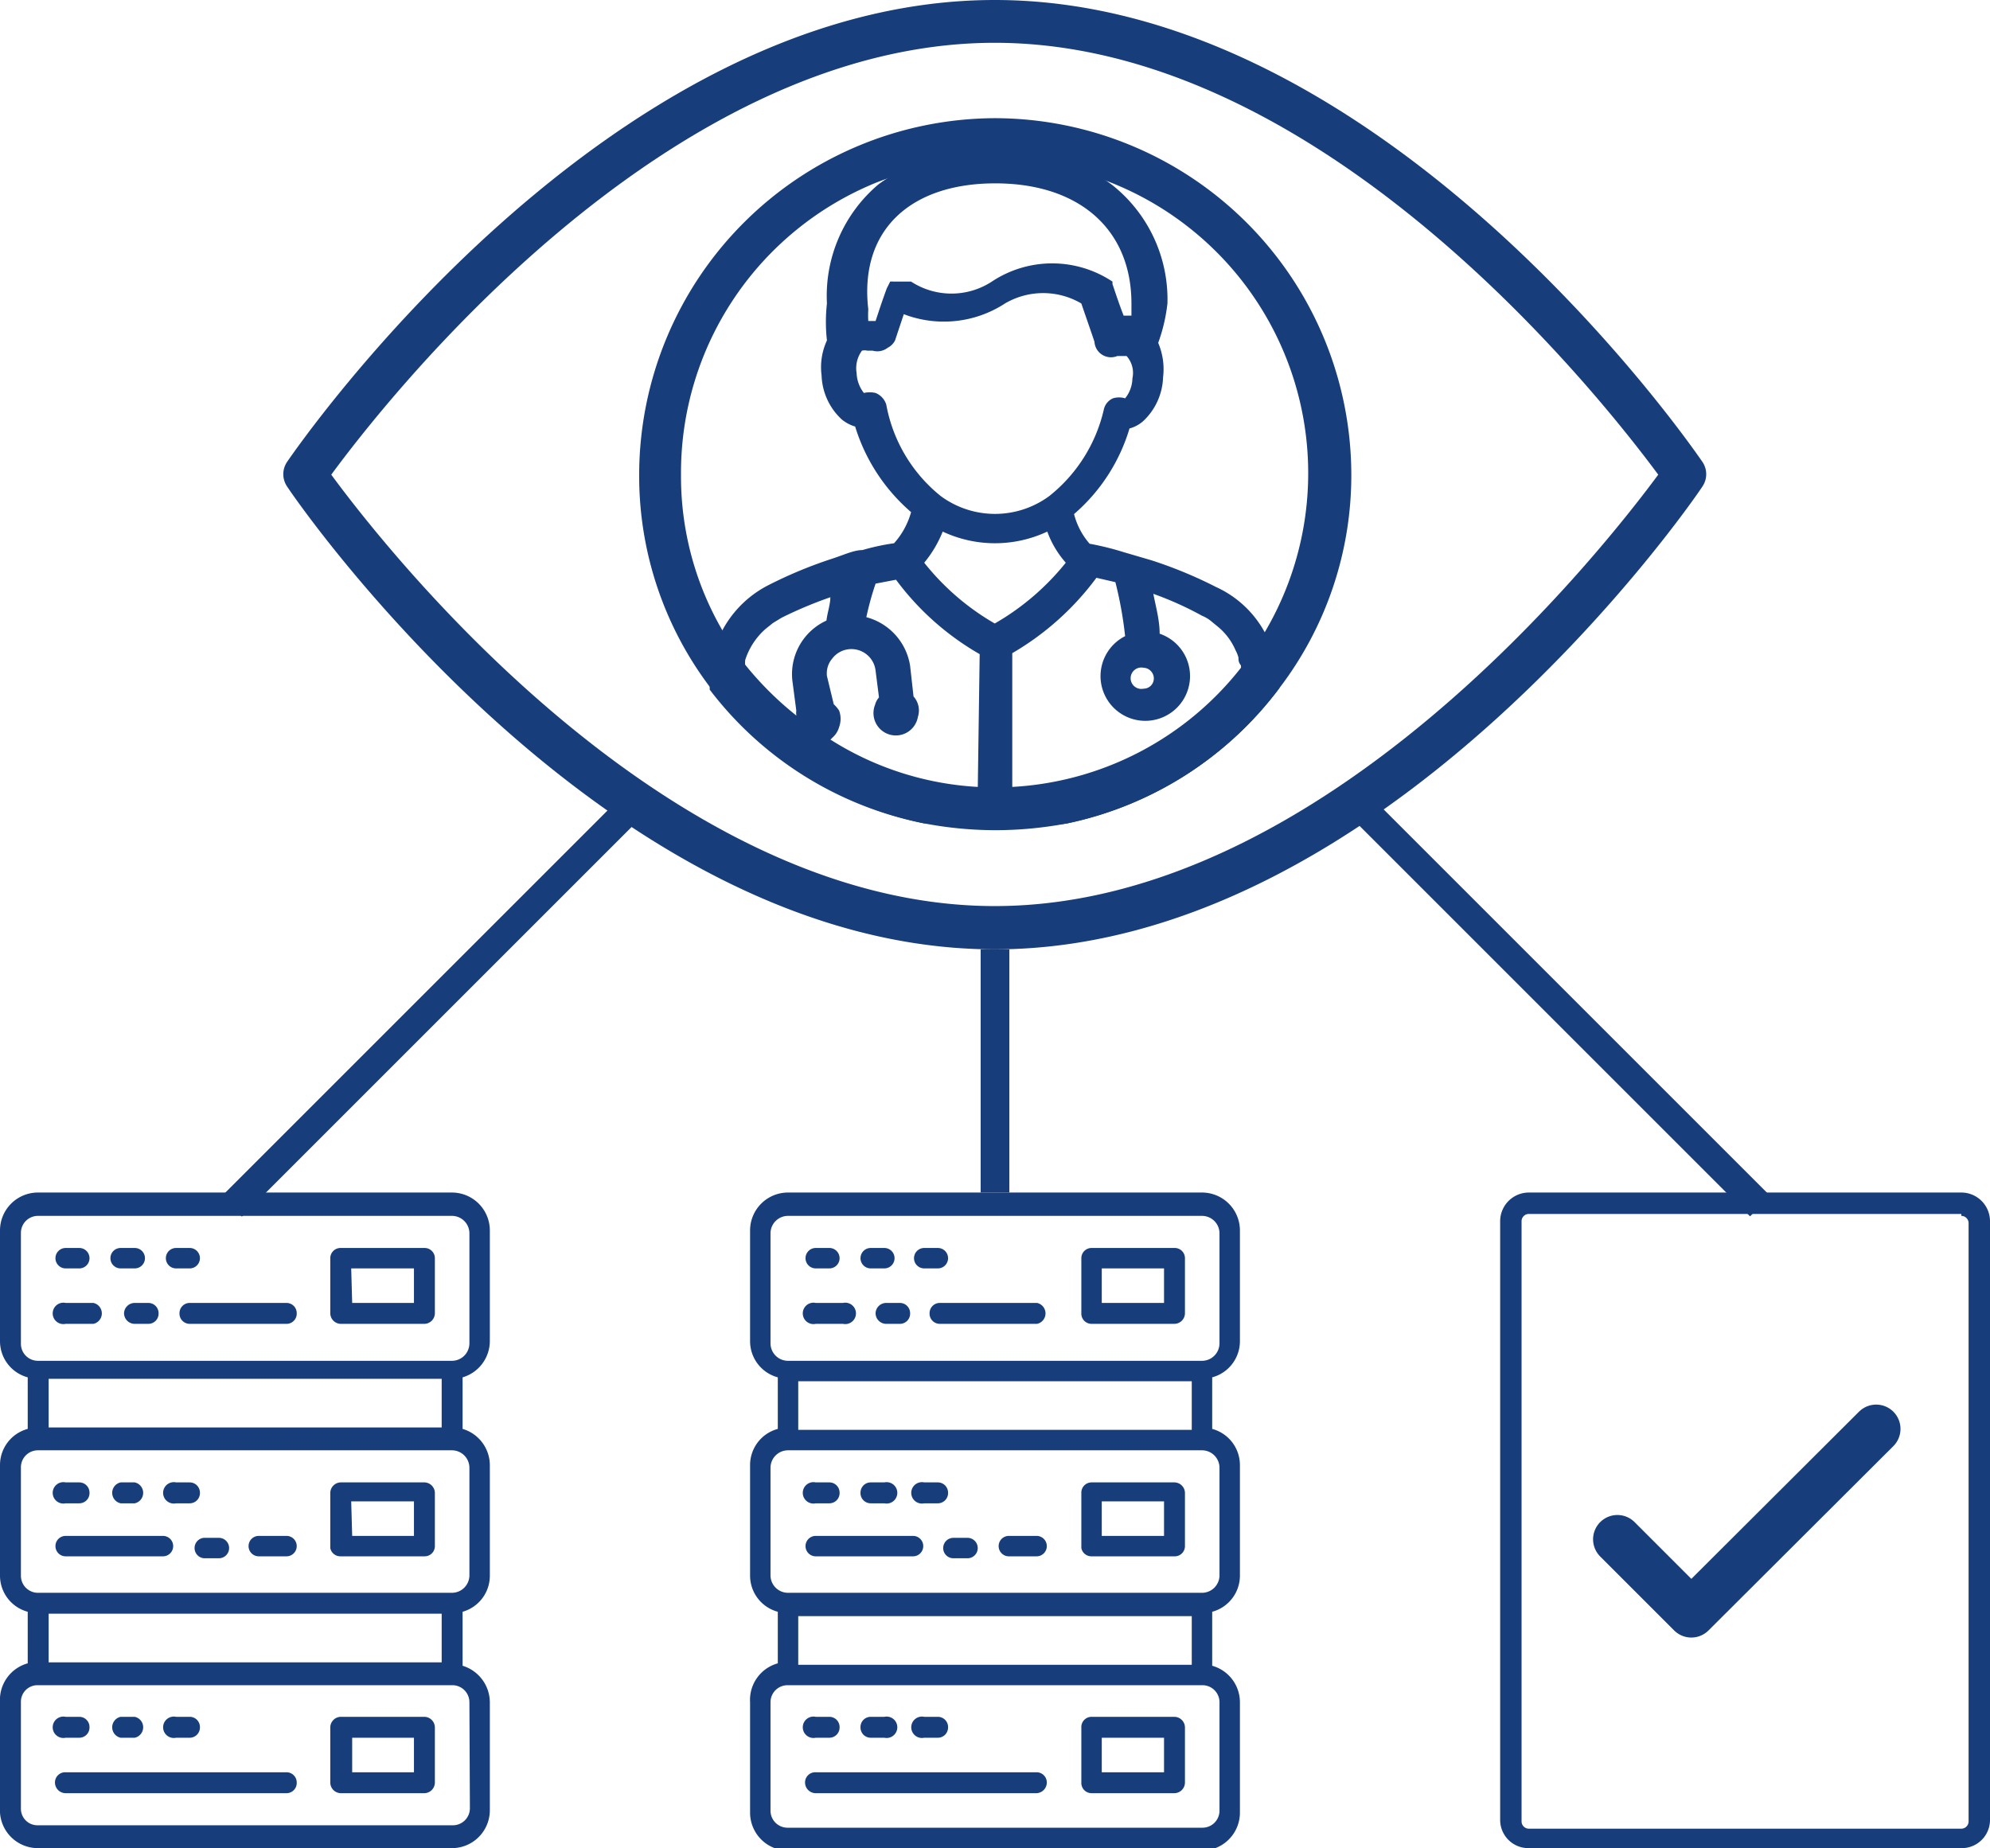 <svg id="layer_1" data-name="layer 1" xmlns="http://www.w3.org/2000/svg" viewBox="0 0 40.91 38"><defs><style>.cls-1{fill:#173d7a;}.cls-2,.cls-3{fill:none;}.cls-3{stroke:#173d7a;stroke-linecap:round;stroke-linejoin:round;}</style></defs><path class="cls-1" d="M35,9.5C34.74,9.12,28.43,0,20.45,0S6.16,9.12,5.9,9.5a.45.45,0,0,0,0,.5c.26.4,6.58,9.52,14.55,9.52S34.74,10.4,35,10A.45.45,0,0,0,35,9.5ZM20.45,18.63c-6.8,0-12.56-7.4-13.64-8.87C7.89,8.29,13.65.88,20.45.88S33,8.29,34.09,9.76C33,11.23,27.25,18.63,20.45,18.63Z"/><path class="cls-1" d="M16.33,14.7a.5.5,0,0,0,0,.12.51.51,0,0,0,.07.23.46.46,0,0,0,.62.17l0,0A6.85,6.85,0,0,1,16.33,14.7ZM20.45,2.43a7.34,7.34,0,0,0-7.31,7.33,7.2,7.2,0,0,0,1.48,4.4A7.32,7.32,0,0,0,19,16.93a7.88,7.88,0,0,0,1.47.14,8,8,0,0,0,1.47-.14h0a7.33,7.33,0,0,0,4.36-2.78,7.21,7.21,0,0,0,1.48-4.39A7.34,7.34,0,0,0,20.45,2.43Zm5.1,11.25a6.42,6.42,0,0,1-4.74,2.5H20.1a6.3,6.3,0,0,1-3.07-1,6.85,6.85,0,0,1-.7-.5,6.69,6.69,0,0,1-1-1,4.51,4.51,0,0,1-.48-.72A6.3,6.3,0,0,1,14,9.76a6.44,6.44,0,0,1,4-6,6.56,6.56,0,0,1,2.39-.46A6.43,6.43,0,0,1,26,13Q25.81,13.34,25.55,13.68Zm-9.22,1a.5.5,0,0,0,0,.12.51.51,0,0,0,.07.23.46.46,0,0,0,.62.17l0,0A6.85,6.85,0,0,1,16.33,14.7Z"/><path class="cls-2" d="M25.58,14.57V14a1.54,1.54,0,0,0-.83-1.36,8.45,8.45,0,0,0-1-.43c.05.25.1.53.13.81a.93.93,0,1,1-.71.05,8,8,0,0,0-.2-1.11l-.39-.09a5.75,5.75,0,0,1-1.73,1.55v2.85a9.8,9.8,0,0,0,4.33-1A.85.85,0,0,0,25.58,14.57Z"/><path class="cls-2" d="M17.67,6.49h.15c.05-.15.12-.36.23-.67l.07-.15h0l.06,0,.09,0h.15l.06,0,.07,0a1.5,1.5,0,0,0,1.65,0,2.25,2.25,0,0,1,2.49,0l0,.05,0,0,0,0,0,0v0c.1.3.18.5.23.65h.15a2.29,2.29,0,0,0,0-.25c0-1.53-1.07-2.47-2.8-2.47s-2.8.94-2.8,2.47A2.18,2.18,0,0,0,17.67,6.49Z"/><path class="cls-2" d="M23.54,13.69a.22.22,0,1,0,0,.43.21.21,0,0,0,.21-.22A.21.21,0,0,0,23.54,13.69Z"/><polygon class="cls-2" points="17.98 7.11 17.98 7.11 17.98 7.11 17.98 7.11"/><path class="cls-2" d="M15.32,14v.56a.84.84,0,0,0,.45.75,9.76,9.76,0,0,0,4.33,1V13.43a5.62,5.62,0,0,1-1.72-1.53L18,12h0c-.06.23-.11.47-.15.69a1.21,1.21,0,0,1,.89,1l.08.63a.46.46,0,1,1-.79.17.53.53,0,0,1,.08-.15L18,13.79a.5.5,0,0,0-.56-.44.49.49,0,0,0-.33.19.47.47,0,0,0-.11.36l.07.56a.69.69,0,0,1,.11.13.46.46,0,0,1-.79.46.46.46,0,0,1,0-.44L16.29,14a1.21,1.21,0,0,1,.79-1.29c0-.17.05-.33.08-.48a8.6,8.6,0,0,0-1,.42A1.53,1.53,0,0,0,15.32,14Z"/><path class="cls-2" d="M20.45,12.82a5.18,5.18,0,0,0,1.46-1.25,2.17,2.17,0,0,1-.38-.64,2.53,2.53,0,0,1-2.15,0,2.17,2.17,0,0,1-.38.64A5.25,5.25,0,0,0,20.45,12.82Z"/><path class="cls-2" d="M18,8.08a.41.41,0,0,1,.21.24,3.12,3.12,0,0,0,1.11,1.77,1.89,1.89,0,0,0,2.24,0,3.18,3.18,0,0,0,1.12-1.77.35.35,0,0,1,.19-.24.36.36,0,0,1,.25,0,.78.78,0,0,0,.15-.42c0-.27-.07-.44-.12-.46s-.07,0-.11,0l-.08,0A.34.34,0,0,1,22.5,7s-.13-.38-.27-.79a1.55,1.55,0,0,0-1.57,0,2.3,2.3,0,0,1-2.08.22L18.4,7a.34.34,0,0,1-.13.22.38.38,0,0,1-.32.06l-.11,0a.12.12,0,0,0-.11,0,.56.56,0,0,0-.11.45.7.7,0,0,0,.15.41A.41.41,0,0,1,18,8.08Z"/><path class="cls-1" d="M26,13a2.16,2.16,0,0,0-1-.93,9,9,0,0,0-1.33-.55l-.58-.17a5.8,5.8,0,0,0-.69-.17,1.49,1.49,0,0,1-.32-.61,3.73,3.73,0,0,0,1.14-1.76.7.7,0,0,0,.28-.15,1.29,1.29,0,0,0,.41-.9,1.38,1.38,0,0,0-.1-.71A3.51,3.51,0,0,0,24,6.24,3,3,0,0,0,22.86,3.8a3.76,3.76,0,0,0-2.4-.74,3.85,3.85,0,0,0-2.4.73A3,3,0,0,0,17,6.24,3.39,3.39,0,0,0,17,7a1.31,1.31,0,0,0-.11.72,1.29,1.29,0,0,0,.41.9.77.77,0,0,0,.28.15,3.79,3.79,0,0,0,1.15,1.76,1.6,1.6,0,0,1-.35.64,4.53,4.53,0,0,0-.65.14c-.17,0-.36.09-.6.17a9.08,9.08,0,0,0-1.33.55,2.21,2.21,0,0,0-1.21,2v.15A7.32,7.32,0,0,0,19,16.93c.45,0,.94.07,1.47.07s1,0,1.47-.07h0a7.33,7.33,0,0,0,4.36-2.78V14A2.21,2.21,0,0,0,26,13Zm-2.49.73a.22.22,0,0,1,.21.21.21.21,0,0,1-.21.22.22.22,0,1,1,0-.43ZM20.46,3.77c1.73,0,2.8.95,2.8,2.47,0,.08,0,.16,0,.25h-.16c-.06-.15-.13-.35-.23-.65v0l0,0,0,0,0,0,0-.05a2.24,2.24,0,0,0-2.48,0,1.52,1.52,0,0,1-1.66,0l-.07,0-.05,0h-.16l-.09,0a.22.22,0,0,0-.06,0h0l-.07.14c-.11.3-.18.52-.23.67h-.15a1.93,1.93,0,0,1,0-.24C17.66,4.72,18.73,3.77,20.46,3.77ZM18.22,8.32A.38.38,0,0,0,18,8.08a.52.52,0,0,0-.24,0,.7.7,0,0,1-.15-.41.61.61,0,0,1,.11-.46.23.23,0,0,1,.11,0l.11,0a.35.35,0,0,0,.31-.06A.34.34,0,0,0,18.4,7l.18-.54a2.3,2.3,0,0,0,2.08-.22,1.55,1.55,0,0,1,1.57,0c.14.41.26.75.27.79a.34.34,0,0,0,.47.29l.08,0s.07,0,.11,0a.52.52,0,0,1,.12.46.67.67,0,0,1-.15.41.43.43,0,0,0-.25,0,.33.33,0,0,0-.19.24,3.18,3.18,0,0,1-1.12,1.77,1.88,1.88,0,0,1-2.23,0A3.13,3.13,0,0,1,18.22,8.32Zm3.69,3.25a5.18,5.18,0,0,1-1.46,1.25A5.1,5.1,0,0,1,19,11.57a2.41,2.41,0,0,0,.38-.64,2.53,2.53,0,0,0,2.15,0A2,2,0,0,0,21.91,11.57ZM20.1,16.28a9.76,9.76,0,0,1-4.33-1,.84.84,0,0,1-.45-.75V14a1,1,0,0,1,0-.17c0-.05,0-.09,0-.13s0,0,0,0v0a.65.65,0,0,1,0-.13,1.43,1.43,0,0,1,.42-.64l.15-.12.18-.11a8.6,8.6,0,0,1,1-.42c0,.15-.06.31-.08.48A1.21,1.21,0,0,0,16.29,14l.08.61a.36.36,0,0,0,0,.09.5.5,0,0,0,0,.12.51.51,0,0,0,.07.23.46.46,0,0,0,.62.17l0,0,.06-.06a.44.44,0,0,0,.13-.21.49.49,0,0,0,0-.34.69.69,0,0,0-.11-.13L17,13.9a.47.47,0,0,1,.11-.36.49.49,0,0,1,.33-.19.5.5,0,0,1,.56.44l.07.55a.36.36,0,0,0-.08.15.46.46,0,1,0,.88.25.43.43,0,0,0-.09-.42l-.07-.63a1.23,1.23,0,0,0-.9-1A6.12,6.12,0,0,1,18,12h0l.42-.08a5.62,5.62,0,0,0,1.72,1.53Zm5.49-1.71a.84.84,0,0,1-.45.75,9.76,9.76,0,0,1-4.33,1V13.43a5.75,5.75,0,0,0,1.73-1.55l.39.09a8,8,0,0,1,.2,1.11.92.92,0,1,0,.71-.05c0-.28-.08-.56-.13-.82a6.8,6.8,0,0,1,1,.45.74.74,0,0,1,.21.13l.11.09a1.28,1.28,0,0,1,.37.49.67.67,0,0,1,.06.15c0,.05,0,.1.05.16a1.75,1.75,0,0,1,0,.33Z"/><path class="cls-1" d="M22.44,27.22h1.7a.22.22,0,0,0,.22-.22V25.87a.21.21,0,0,0-.22-.21h-1.7a.21.21,0,0,0-.21.21V27A.21.21,0,0,0,22.44,27.22Zm.21-1.14h1.28v.71H22.65Z"/><path class="cls-1" d="M18,27a.22.22,0,0,0,.21.22h.29a.21.21,0,0,0,.21-.22.21.21,0,0,0-.21-.21h-.29A.22.22,0,0,0,18,27Z"/><path class="cls-1" d="M19.11,27a.21.21,0,0,0,.21.22h2a.22.22,0,0,0,0-.43h-2A.21.21,0,0,0,19.11,27Z"/><path class="cls-1" d="M16.77,27.22h.56a.22.22,0,1,0,0-.43h-.56a.22.22,0,1,0,0,.43Z"/><path class="cls-1" d="M22.44,32h1.7a.21.21,0,0,0,.22-.21V30.69a.22.22,0,0,0-.22-.21h-1.7a.21.21,0,0,0-.21.21v1.14A.21.21,0,0,0,22.44,32Zm.21-1.13h1.28v.71H22.65Z"/><path class="cls-1" d="M15.42,35v2.27a.78.78,0,0,0,.78.78h8.51a.78.78,0,0,0,.78-.78V35a.78.78,0,0,0-.57-.75V33.14a.77.77,0,0,0,.57-.74V30.13a.77.77,0,0,0-.57-.75V28.32a.77.77,0,0,0,.57-.75V25.3a.78.78,0,0,0-.78-.78H16.2a.78.78,0,0,0-.78.78v2.27a.77.77,0,0,0,.57.75v1.06a.77.77,0,0,0-.57.75V32.4a.77.77,0,0,0,.57.74V34.2A.78.78,0,0,0,15.42,35Zm.42-4.82a.36.36,0,0,1,.36-.36h8.51a.36.36,0,0,1,.36.36V32.4a.36.36,0,0,1-.36.35H16.2a.36.36,0,0,1-.36-.35Zm0-4.83A.36.36,0,0,1,16.2,25h8.51a.36.36,0,0,1,.36.35v2.27a.36.36,0,0,1-.36.36H16.2a.36.36,0,0,1-.36-.36Zm.57,3.05H24.5v1H16.41Zm0,4.83H24.5v1H16.41Zm8.66,4a.35.35,0,0,1-.36.35H16.2a.35.35,0,0,1-.36-.35V35a.35.35,0,0,1,.36-.35h8.51a.35.35,0,0,1,.36.35Z"/><path class="cls-1" d="M24.14,35.3h-1.7a.21.21,0,0,0-.21.22v1.13a.21.21,0,0,0,.21.22h1.7a.22.22,0,0,0,.22-.22V35.52A.22.22,0,0,0,24.14,35.3Zm-.21,1.14H22.65v-.71h1.28Z"/><path class="cls-1" d="M19.39,31.83a.21.21,0,0,0,.21.21h.29a.21.21,0,1,0,0-.42H19.6A.21.21,0,0,0,19.39,31.83Z"/><path class="cls-1" d="M16.77,32h2a.21.21,0,1,0,0-.42h-2a.21.21,0,1,0,0,.42Z"/><path class="cls-1" d="M20.74,32h.57a.21.21,0,1,0,0-.42h-.57a.21.21,0,1,0,0,.42Z"/><path class="cls-1" d="M21.31,36.44H16.77a.21.21,0,0,0-.22.21.22.22,0,0,0,.22.22h4.54a.22.22,0,0,0,.21-.22A.21.21,0,0,0,21.31,36.44Z"/><path class="cls-1" d="M16.77,26.08h.28a.21.21,0,0,0,0-.42h-.28a.21.21,0,1,0,0,.42Z"/><path class="cls-1" d="M19,26.08h.28a.21.21,0,0,0,0-.42H19a.21.21,0,1,0,0,.42Z"/><path class="cls-1" d="M17.9,26.08h.28a.21.21,0,1,0,0-.42H17.9a.21.21,0,0,0,0,.42Z"/><path class="cls-1" d="M16.77,30.91h.28a.21.21,0,0,0,.21-.22.21.21,0,0,0-.21-.21h-.28a.22.22,0,1,0,0,.43Z"/><path class="cls-1" d="M17.9,30.91h.28a.22.22,0,1,0,0-.43H17.9a.21.21,0,0,0-.21.21A.21.21,0,0,0,17.9,30.91Z"/><path class="cls-1" d="M19,30.91h.28a.21.21,0,0,0,.21-.22.21.21,0,0,0-.21-.21H19a.22.22,0,1,0,0,.43Z"/><path class="cls-1" d="M17.9,35.73h.28a.22.22,0,1,0,0-.43H17.9a.21.21,0,0,0-.21.22A.21.21,0,0,0,17.9,35.73Z"/><path class="cls-1" d="M19,35.73h.28a.21.21,0,0,0,.21-.21.21.21,0,0,0-.21-.22H19a.22.22,0,1,0,0,.43Z"/><path class="cls-1" d="M16.77,35.73h.28a.21.21,0,0,0,.21-.21.21.21,0,0,0-.21-.22h-.28a.22.22,0,1,0,0,.43Z"/><path class="cls-1" d="M7,27.22H8.73A.22.22,0,0,0,8.94,27V25.87a.21.21,0,0,0-.21-.21H7a.21.21,0,0,0-.21.21V27A.22.22,0,0,0,7,27.22Zm.22-1.14H8.51v.71H7.24Z"/><path class="cls-1" d="M2.55,27a.22.22,0,0,0,.22.22h.28A.21.21,0,0,0,3.26,27a.21.21,0,0,0-.21-.21H2.77A.22.22,0,0,0,2.55,27Z"/><path class="cls-1" d="M3.69,27a.21.21,0,0,0,.21.22h2A.21.21,0,0,0,6.1,27a.21.21,0,0,0-.21-.21h-2A.21.21,0,0,0,3.69,27Z"/><path class="cls-1" d="M1.35,27.22h.57a.22.22,0,0,0,0-.43H1.35a.22.22,0,1,0,0,.43Z"/><path class="cls-1" d="M7,32H8.73a.21.21,0,0,0,.21-.21V30.69a.22.22,0,0,0-.21-.21H7a.22.22,0,0,0-.21.21v1.14A.21.21,0,0,0,7,32Zm.22-1.13H8.51v.71H7.24Z"/><path class="cls-1" d="M0,35v2.27A.78.78,0,0,0,.78,38H9.29a.78.78,0,0,0,.78-.78V35a.79.79,0,0,0-.56-.75V33.14a.77.77,0,0,0,.56-.74V30.13a.78.78,0,0,0-.56-.75V28.32a.78.78,0,0,0,.56-.75V25.3a.78.78,0,0,0-.78-.78H.78A.78.78,0,0,0,0,25.3v2.27a.77.77,0,0,0,.57.75v1.06a.77.77,0,0,0-.57.75V32.4a.77.77,0,0,0,.57.74V34.2A.78.78,0,0,0,0,35Zm.43-4.82a.35.35,0,0,1,.35-.36H9.29a.36.36,0,0,1,.36.36V32.4a.36.36,0,0,1-.36.35H.78a.35.35,0,0,1-.35-.35Zm0-4.83A.35.35,0,0,1,.78,25H9.29a.36.36,0,0,1,.36.35v2.27a.36.36,0,0,1-.36.36H.78a.35.35,0,0,1-.35-.36ZM1,28.35H9.08v1H1Zm0,4.83H9.08v1H1Zm8.66,4a.35.35,0,0,1-.36.35H.78a.34.34,0,0,1-.35-.35V35a.34.34,0,0,1,.35-.35H9.29a.35.35,0,0,1,.36.35Z"/><path class="cls-1" d="M8.73,35.3H7a.22.22,0,0,0-.21.22v1.13a.22.22,0,0,0,.21.22H8.73a.22.22,0,0,0,.21-.22V35.52A.22.22,0,0,0,8.73,35.3Zm-.22,1.14H7.24v-.71H8.51Z"/><path class="cls-1" d="M4,31.83a.21.21,0,0,0,.22.21h.28a.21.21,0,0,0,0-.42H4.19A.21.21,0,0,0,4,31.83Z"/><path class="cls-1" d="M1.35,32h2a.21.21,0,1,0,0-.42h-2a.21.21,0,1,0,0,.42Z"/><path class="cls-1" d="M5.32,32h.57a.21.21,0,0,0,0-.42H5.32a.21.21,0,0,0,0,.42Z"/><path class="cls-1" d="M5.89,36.44H1.35a.21.21,0,0,0-.22.21.22.22,0,0,0,.22.22H5.89a.21.21,0,0,0,.21-.22A.21.21,0,0,0,5.89,36.44Z"/><path class="cls-1" d="M1.35,26.08h.28a.21.21,0,1,0,0-.42H1.35a.21.21,0,1,0,0,.42Z"/><path class="cls-1" d="M3.62,26.08H3.9a.21.21,0,1,0,0-.42H3.62a.21.21,0,1,0,0,.42Z"/><path class="cls-1" d="M2.48,26.08h.29a.21.21,0,0,0,0-.42H2.48a.21.21,0,1,0,0,.42Z"/><path class="cls-1" d="M1.35,30.91h.28a.21.21,0,0,0,.21-.22.21.21,0,0,0-.21-.21H1.35a.22.22,0,1,0,0,.43Z"/><path class="cls-1" d="M2.48,30.91h.29a.22.22,0,0,0,0-.43H2.48a.22.22,0,0,0,0,.43Z"/><path class="cls-1" d="M3.62,30.91H3.9a.21.21,0,0,0,.21-.22.21.21,0,0,0-.21-.21H3.62a.22.22,0,1,0,0,.43Z"/><path class="cls-1" d="M2.48,35.73h.29a.22.22,0,0,0,0-.43H2.48a.22.22,0,0,0,0,.43Z"/><path class="cls-1" d="M3.62,35.73H3.9a.21.21,0,0,0,.21-.21.21.21,0,0,0-.21-.22H3.62a.22.22,0,1,0,0,.43Z"/><path class="cls-1" d="M1.35,35.73h.28a.21.21,0,0,0,.21-.21.21.21,0,0,0-.21-.22H1.35a.22.22,0,1,0,0,.43Z"/><path class="cls-1" d="M40.32,25a.15.15,0,0,1,.15.15v12.3a.15.15,0,0,1-.15.15H31.43a.15.15,0,0,1-.15-.15V25.11a.15.15,0,0,1,.15-.15h8.89m0-.44H31.43a.59.59,0,0,0-.59.59v12.3a.58.58,0,0,0,.59.59h8.89a.58.58,0,0,0,.59-.59V25.11a.59.59,0,0,0-.59-.59Z"/><polyline class="cls-3" points="33.25 31.65 34.77 33.17 38.57 29.38"/><rect class="cls-1" x="20.16" y="19.52" width="0.59" height="5"/><rect class="cls-1" x="3.06" y="20.41" width="11.6" height="0.59" transform="translate(-12.04 12.33) rotate(-45)"/><rect class="cls-1" x="31.79" y="14.9" width="0.59" height="11.6" transform="translate(-5.24 28.75) rotate(-45)"/></svg>